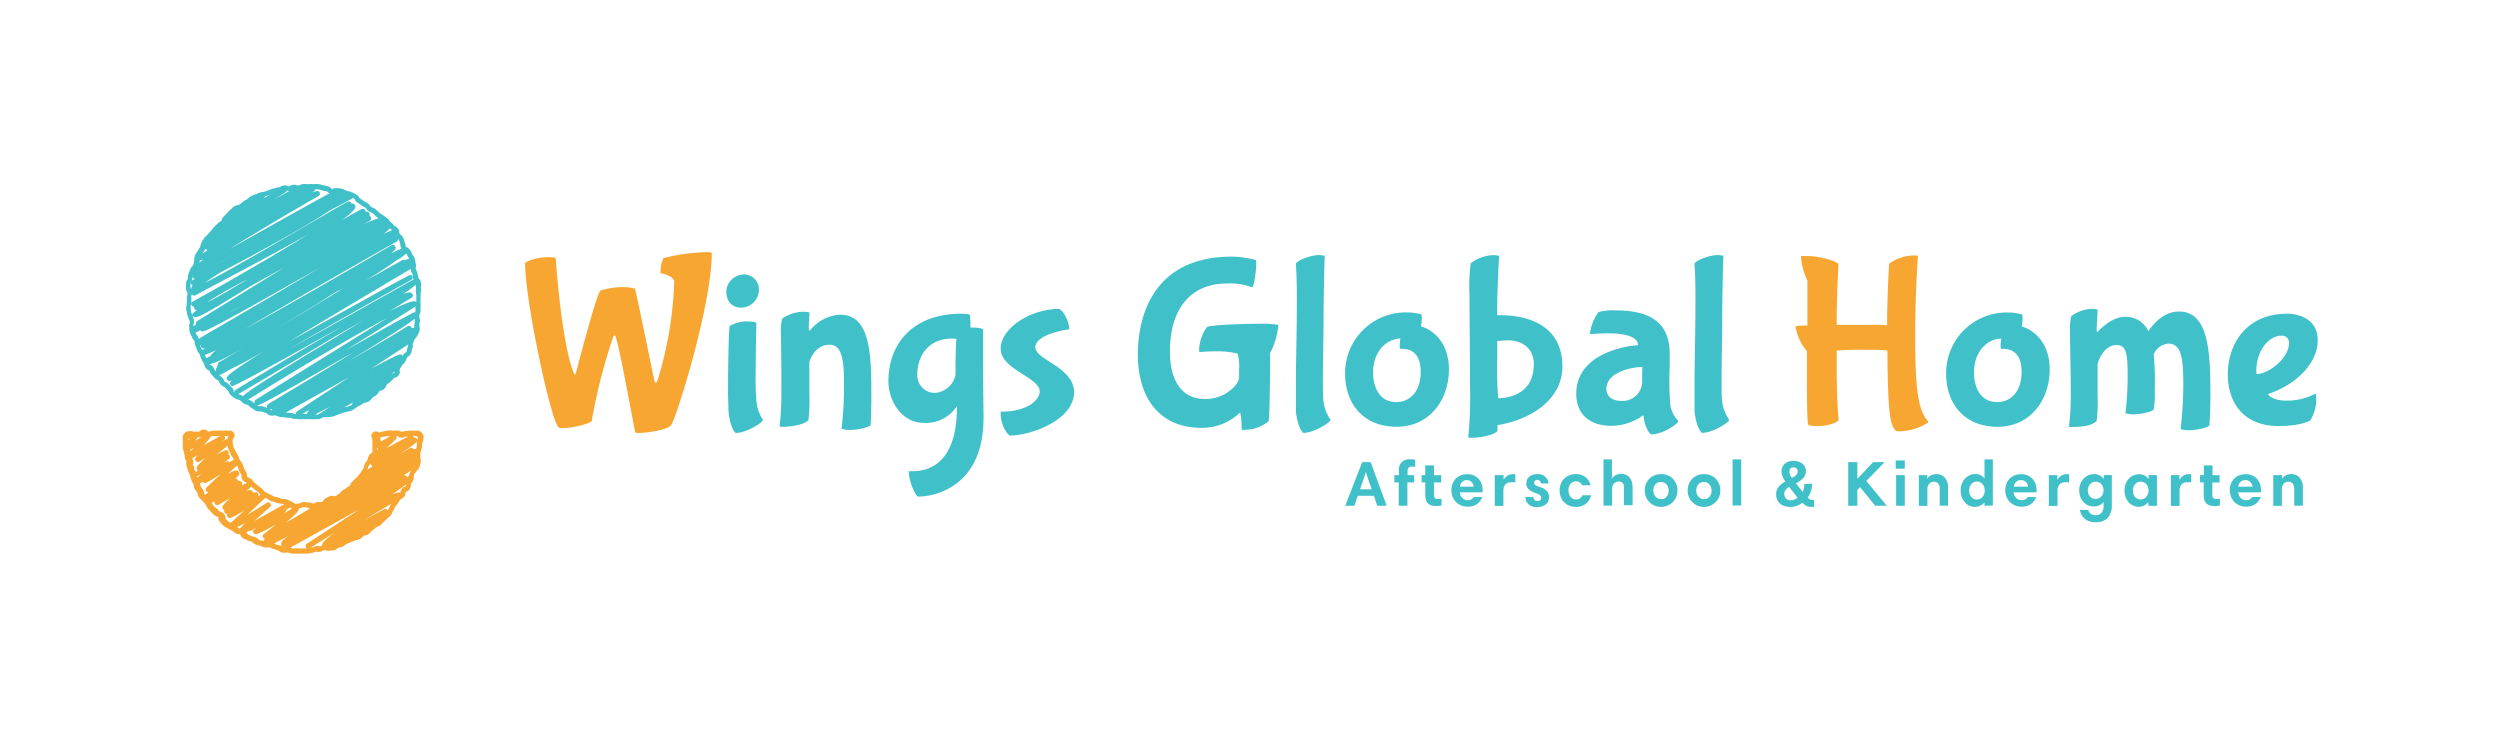 <svg id="レイヤー_2" data-name="レイヤー 2" xmlns="http://www.w3.org/2000/svg" width="419" height="123" viewBox="0 0 419 123">
  <g id="レイヤー_1" data-name="レイヤー 1">
    <path id="パス_26304" data-name="パス 26304" d="M112.43,71.33c-.78.74-3.89,1.23-5.4,1.23-.24,0-.57,0-.57-.12-.29-1.23-2.66-14.49-3.28-16-.08-.16-.16-.24-.2-.24s-.2.24-.2.24a92.91,92.91,0,0,0-3.6,14.08c0,.33-2.78,1.23-5,1.23a1.07,1.07,0,0,1-.57-.12C92.21,70.14,88,50.16,88,44.1c0-.12,1.43-1,4.14-1a4,4,0,0,1,1,.12c.08,1.52,1.06,14.41,3,19.24,0,0,.08.29.2.29s.12-.08.2-.29c0,0,3.36-13,4.09-13.76a12.44,12.44,0,0,1,4.13-.57,6.62,6.62,0,0,1,1.64.24c.16.16,2.78,13.18,3.27,15.39,0,0,.21.86.53,0A62.78,62.78,0,0,0,113,47.18c0-.61-1.31-1.27-2.29-1.39a1,1,0,0,1,0-.37,5.44,5.44,0,0,1,.49-2.17,33.55,33.55,0,0,1,7.45-1,3.71,3.71,0,0,1,.65.12C119.27,51.31,113.21,70.55,112.43,71.33Z" fill="#f6a631"/>
    <path id="パス_26305" data-name="パス 26305" d="M124.23,51.56c-1.52,0-2.5-1-2.5-2.78A3,3,0,0,1,124.64,46a2.49,2.49,0,0,1,2.54,2.74,3,3,0,0,1-2.95,2.82Zm2.54,2.58c0,.21-.12,5-.12,8.72a37.046,37.046,0,0,0,.12,4.22,6.68,6.68,0,0,0,1.1,3.27c0,.49-2.82,2.21-4.54,2.21-.16,0-1-1.06-1.23-3.6,0-.53-.08-1.88-.08-3.56,0-4.22.12-10.44.29-10.77a5.67,5.67,0,0,1,3.32-.74s.93,0,1.14.24Z" fill="#40c1c9"/>
    <path id="パス_26306" data-name="パス 26306" d="M130.9,56.14a8.19,8.19,0,0,1,.2-2.74,6.28,6.28,0,0,1,3.72-1.15c.37,0,.86.08.86.2,0,.33-.12,1.35-.12,2.13s0,.82.12.82.12-.08.12-.08a7,7,0,0,1,5-2.58c5.12,0,5.24,6.71,5.24,13.71,0,2.7-.12,4.79-.12,4.79,0,.21-1.76.82-3.52.82a4.42,4.42,0,0,1-1.35-.2,64,64,0,0,0,.41-7c0-4-.16-7.08-2.41-7.08-2.66,0-3.4,2.91-3.4,2.91v5.2a30.289,30.289,0,0,1-.16,4.54c-.82.82-3.11,1.1-4.22,1.1-.33,0-.61,0-.61-.12a46.192,46.192,0,0,0,.29-6.06C131,62.12,130.9,58.56,130.9,56.14Z" fill="#40c1c9"/>
    <path id="パス_26307" data-name="パス 26307" d="M160.38,68.26V68.1l-.12.12a6.1,6.1,0,0,1-5.36,2.66c-3.89,0-6-3.77-6-7,0-6.18,4-11.3,12.2-11.3,0,0,1.43,0,1.43.21a9.691,9.691,0,0,1,.12,1.51c0,.2,0,.61,0,.61H163a4.72,4.72,0,0,1,1.76.24v5.2c0,3.81.08,8.56.08,9.7,0,11.26-7.82,13.18-11,13.18-.24,0-1.52-2.25-1.52-4.26h.78C155.22,78.94,160.38,78.08,160.38,68.26Zm-.94-11.5c-3.64,0-5.69,2.7-5.69,5.94a2.93,2.93,0,0,0,2.87,3.15,3.81,3.81,0,0,0,3.52-3c0-.61,0-5,.16-6,0-.1-.86-.1-.86-.1Z" fill="#40c1c9"/>
    <path id="パス_26308" data-name="パス 26308" d="M169.31,73c-.41,0-1.6-1.72-1.6-3.64V69c4.71,0,6.55-2.09,6.55-3.4,0-2.37-6.55-3.64-6.55-7.16s5.12-6.67,9.74-6.67c.45,0,1.72,1.68,1.76,3.44-.61,0-5.69.86-5.69,3s6.39,3.23,6.51,7.49C180,70.55,172.5,73,169.31,73Z" fill="#40c1c9"/>
    <path id="パス_26309" data-name="パス 26309" d="M208.08,71.94a10.8,10.8,0,0,0-.2-2.66.078.078,0,0,0-.08-.08l-.12.08a9.11,9.11,0,0,1-6.3,2.42c-7.45,0-10.68-5.48-10.68-12.32,0-6,2.33-16.37,15.76-16.37a15.93,15.93,0,0,1,4,.57c.08.08.08.33.08.66,0,1.19-.33,3.6-.66,3.93a10.28,10.28,0,0,0-4.3-.65c-5.57,0-9.5,3.72-9.5,11.42,0,4.58,1.8,7.94,5.9,7.94,3.6,0,5.69-2.66,5.69-3.52V62a8.46,8.46,0,0,0-.24-2.74,14,14,0,0,0-3.81-.37,22.138,22.138,0,0,0-2.5.12c-.16,0-.16-.29-.16-.33a7.11,7.11,0,0,1,1.31-3.85c.29-.29,4.54-.57,9.66-.57a11.65,11.65,0,0,1,2.33.21,12.8,12.8,0,0,1-1.39,4.71s0,11-.29,11.46a6.38,6.38,0,0,1-3.73,1.39C208.45,72.06,208.08,72.06,208.08,71.94Z" fill="#40c1c9"/>
    <path id="パス_26310" data-name="パス 26310" d="M221.72,63.59c0,1.56,0,2.82.08,3.48a6.61,6.61,0,0,0,1.2,3.27c0,.49-2.82,2.21-4.54,2.21-.16,0-1-1.06-1.27-3.6v-4.3c0-4.18.16-8.31.16-14.82,0-4.14-.16-5.16-.16-5.61s2.37-1.47,3.85-1.47c.37,0,1,.08,1,.16-.08.61-.21,7.57-.21,10.64S221.72,59.7,221.72,63.59Z" fill="#40c1c9"/>
    <path id="パス_26311" data-name="パス 26311" d="M225.44,62.61A10.16,10.16,0,0,1,236,52.37a8,8,0,0,1,2.21.33,1.38,1.38,0,0,1,.08.57,11.151,11.151,0,0,1-.12,1.47c.41,0,4.67,1.43,4.67,7.2,0,4.87-3.07,9.58-8.76,9.58C228.55,71.53,225.44,67.72,225.44,62.61ZM235,58.47h-.33a1.419,1.419,0,0,1-.08-.53,6.609,6.609,0,0,1,.12-1.19c-2,0-4.58,1.8-4.58,5.73,0,.41,0,4.91,3.93,4.91,1.92,0,4.05-1.43,4.05-5.08S235.84,58.47,235,58.47Z" fill="#40c1c9"/>
    <path id="パス_26312" data-name="パス 26312" d="M246.08,73.25a66.131,66.131,0,0,0,.29-8.68c0-4.91-.08-10.89-.08-15.1a29,29,0,0,1,.2-5.32,6.4,6.4,0,0,1,3.77-1.39c.37,0,1,.08,1,.16-.08.45-.41,8.39-.33,9.91h.65c2.46,0,10.28.57,10.28,8.6,0,5.49-5.24,8.92-10.89,9.82a9.362,9.362,0,0,1,0,1c-.82.82-3.15,1.11-4.26,1.11C246.41,73.38,246.08,73.38,246.08,73.25Zm11-12.12c0-3.11-2.42-4.09-4.26-4.09-.74,0-1.88.12-1.88.12v2.95a63.62,63.62,0,0,0,.16,6.63c.59,0,5.95-.08,5.95-5.6Z" fill="#40c1c9"/>
    <path id="パス_26313" data-name="パス 26313" d="M279.9,67.32a4.83,4.83,0,0,0,1.39,3.23c0,.49-2.62,2.25-4.54,2.25-.16,0-1.06-.94-1.31-3.15v-.08l-.12.08a9.12,9.12,0,0,1-5.2,1.72c-3.68,0-5.94-1.92-5.94-5.4,0-7.16,9.46-8.1,10.28-8.1a.14.14,0,0,0,.08,0c0-1.19-1.52-2-5.08-2a25.491,25.491,0,0,0-3,.16h0a8,8,0,0,1,1.43-3.72,9,9,0,0,1,2.86-.29c6.22,0,9.09,2.33,9.09,7.29V61.4A54.172,54.172,0,0,0,279.9,67.32Zm-4.67-4.91a3.628,3.628,0,0,0,0-.9c-1.47,0-6,.74-6,3.68,0,1,.7,2,2.54,2A3.27,3.27,0,0,0,275.23,64Z" fill="#40c1c9"/>
    <path id="パス_26314" data-name="パス 26314" d="M288.54,63.59c0,1.56,0,2.82.08,3.48a6.61,6.61,0,0,0,1.19,3.27c0,.49-2.82,2.21-4.54,2.21-.16,0-1-1.06-1.27-3.6v-4.3c0-4.18.16-8.31.16-14.82,0-4.14-.16-5.16-.16-5.61s2.37-1.47,3.85-1.47c.37,0,1,.08,1,.16-.08.61-.21,7.57-.21,10.64S288.54,59.7,288.54,63.59Z" fill="#40c1c9"/>
    <path id="パス_26315" data-name="パス 26315" d="M313.19,58.64a51.547,51.547,0,0,0-5.36.12v3.36c0,4.09.24,7.57.33,8.23,0,.33-1.52,1.06-3.56,1.06a4.1,4.1,0,0,1-1.51-.2c-.2-.2-.25-3.48-.25-7.53V58.84a8.27,8.27,0,0,1-1.92-4.17,14.83,14.83,0,0,1,2-.12c0-2.91,0-5.4,0-6.67V47a10.36,10.36,0,0,1-1.06-3.89.31.31,0,0,1,0-.2h.86c2.62,0,5.4,1,5.4,1.39s-.29,5.32-.29,9.33v.82h5.45a20.24,20.24,0,0,1,3,.08c0-5,.33-10.15.33-10.32a7.09,7.09,0,0,1,4.3-1.39c.16,0,.53,0,.53.16,0,0-.45,6-.45,12.94,0,8,.24,12.77,2.21,14.74a.34.34,0,0,1-.12.2,9.38,9.38,0,0,1-4.83,1.43,1.47,1.47,0,0,1-.49-.08c-.94-.94-1.35-2.42-1.43-13.47A26.646,26.646,0,0,0,313.19,58.64Z" fill="#f6a631"/>
    <path id="パス_26316" data-name="パス 26316" d="M326.17,62.61a10.16,10.16,0,0,1,10.52-10.23,8,8,0,0,1,2.21.33,1.38,1.38,0,0,1,.08.57,11.146,11.146,0,0,1-.12,1.47c.41,0,4.67,1.43,4.67,7.2,0,4.87-3.07,9.58-8.76,9.58C329.28,71.53,326.17,67.72,326.17,62.61Zm9.54-4.14h-.33a1.42,1.42,0,0,1-.08-.53,6.609,6.609,0,0,1,.12-1.19c-2,0-4.58,1.8-4.58,5.73,0,.41,0,4.91,3.93,4.91,1.92,0,4.05-1.43,4.05-5.08s-2.25-3.84-3.11-3.84Z" fill="#40c1c9"/>
    <path id="パス_26317" data-name="パス 26317" d="M361.13,65.39a15.629,15.629,0,0,1-.16,3.23c0,.21-1.68.82-3.44.82a4,4,0,0,1-1.31-.2,50.361,50.361,0,0,0,.37-6.22c0-3.32-.08-5.2-1.84-5.2-2.17,0-3.19,2.82-3.19,3.32v5.2a26.529,26.529,0,0,1-.16,4.22c-.94.9-2.82,1-4.3,1-.16,0-.33,0-.33-.12a45.1,45.1,0,0,0,.29-6c0-3.32-.12-7.08-.12-9.62a10,10,0,0,1,.2-2.82,6,6,0,0,1,3.56-1.23c.37,0,.86.08.86.16,0,.45-.16,2.7-.16,3.48,0,0,0,.2.08.2s.08,0,.16-.08,2.21-2.42,4.42-2.42a4.15,4.15,0,0,1,4,2.38c1.19-1.68,2.86-3.28,5.16-3.28,5.12,0,5.24,7.29,5.24,14.29,0,2.7-.16,4.79-.16,4.79,0,.21-1.76.82-3.52.82a4,4,0,0,1-1.31-.2,67.015,67.015,0,0,0,.45-7.2c0-4.18-.16-7.12-2.5-7.12a2.93,2.93,0,0,0-2.46,1.8A48.451,48.451,0,0,1,361.13,65.39Z" fill="#40c1c9"/>
    <path id="パス_26318" data-name="パス 26318" d="M373.38,62.77c0-5.32,3.28-10.19,9.91-10.19,1.92,0,5.16.82,5.16,4.46,0,3.48-3.07,7.2-8.31,9,0,.24.86,1.1,3,1.1A9.9,9.9,0,0,0,388,66a.14.14,0,0,1,.08,0c.08,0,.12.53.12.78a6.63,6.63,0,0,1-1,3.68s-1.39.94-5.36.94C376.12,71.41,373.38,67.56,373.38,62.77Zm9-6.51c-2.21,0-4.22,2.62-4.22,5.85,0,.45,0,.57.16.57,1.72,0,5.32-2.5,5.32-5.24a1.16,1.16,0,0,0-1.26-1.18Z" fill="#40c1c9"/>
    <path id="パス_26319" data-name="パス 26319" d="M229.72,77.45l2.69,7.31h-1.58l-.57-1.66h-2.7L227,84.77h-1.54l2.84-7.31Zm.17,4.56-.6-1.75q-.11-.31-.19-.57c-.05-.18-.11-.36-.16-.54h-.05q-.15.57-.35,1.13L227.93,82Z" fill="#40c1c9"/>
    <path id="パス_26320" data-name="パス 26320" d="M234.45,79.63v-.78a1.91,1.91,0,0,1,.47-1.39,1.84,1.84,0,0,1,1.38-.48,3.389,3.389,0,0,1,.48,0,2.84,2.84,0,0,1,.41.09v1.19l-.29-.06h-.29a.65.65,0,0,0-.54.2.86.86,0,0,0-.16.54v.69H237v1.22h-1.12v3.91h-1.46V80.85h-.73V79.63Z" fill="#40c1c9"/>
    <path id="パス_26321" data-name="パス 26321" d="M238.87,79.63V78h1.46v1.64h1.21v1.22h-1.21v2a.89.89,0,0,0,.15.61.66.66,0,0,0,.49.16h.32l.31-.06V84.7a3.521,3.521,0,0,1-.5.1,3.738,3.738,0,0,1-.5,0,2.22,2.22,0,0,1-.81-.13,1.31,1.31,0,0,1-.53-.37,1.43,1.43,0,0,1-.29-.58,3.128,3.128,0,0,1-.09-.76V80.85h-.62V79.63Z" fill="#40c1c9"/>
    <path id="パス_26322" data-name="パス 26322" d="M247,79.68a2.41,2.41,0,0,1,.82.59,2.5,2.5,0,0,1,.5.86,3.1,3.1,0,0,1,.17,1v.18a1,1,0,0,1,0,.2h-3.82a1.2,1.2,0,0,0,.11.5,1.48,1.48,0,0,0,.28.42,1.33,1.33,0,0,0,.42.29,1.26,1.26,0,0,0,.52.11,1.2,1.2,0,0,0,.61-.14,1.3,1.3,0,0,0,.42-.39h1.4a3.13,3.13,0,0,1-.33.62,2.25,2.25,0,0,1-.5.52,2.371,2.371,0,0,1-.7.35,3,3,0,0,1-.91.13,2.9,2.9,0,0,1-1.08-.2,2.55,2.55,0,0,1-.87-.57,2.66,2.66,0,0,1-.58-.88,3,3,0,0,1-.21-1.14,3.06,3.06,0,0,1,.18-1,2.53,2.53,0,0,1,.51-.86,2.42,2.42,0,0,1,.83-.58,2.76,2.76,0,0,1,1.12-.21,2.7,2.7,0,0,1,1.11.2Zm-1.61.88a1.14,1.14,0,0,0-.36.24,1.19,1.19,0,0,0-.24.35,1.279,1.279,0,0,0-.11.41H247a1.29,1.29,0,0,0-.37-.77,1.11,1.11,0,0,0-.83-.32,1.22,1.22,0,0,0-.45.09Z" fill="#40c1c9"/>
    <path id="パス_26323" data-name="パス 26323" d="M253.67,80.83h-.38a1.19,1.19,0,0,0-1,.38,1.62,1.62,0,0,0-.32,1.08v2.5h-1.45V79.63H252v.79h0a2.13,2.13,0,0,1,.6-.66,1.48,1.48,0,0,1,.9-.28,2.13,2.13,0,0,1,.47,0v1.35Z" fill="#40c1c9"/>
    <path id="パス_26324" data-name="パス 26324" d="M258.07,80.58a.58.58,0,0,0-.41-.15.52.52,0,0,0-.39.14.44.44,0,0,0-.13.31.52.52,0,0,0,0,.2.48.48,0,0,0,.15.18,1.57,1.57,0,0,0,.32.19,4.751,4.751,0,0,0,.53.2,2.43,2.43,0,0,1,1.15.68,1.48,1.48,0,0,1,.33,1,1.59,1.59,0,0,1-.13.65,1.54,1.54,0,0,1-.39.53,1.76,1.76,0,0,1-.62.35,2.66,2.66,0,0,1-.84.12,2,2,0,0,1-1.46-.47,1.78,1.78,0,0,1-.52-1.22H257a.82.82,0,0,0,.19.5.67.67,0,0,0,.53.19.58.58,0,0,0,.43-.16.54.54,0,0,0,.16-.39.56.56,0,0,0-.22-.45,2.65,2.65,0,0,0-.8-.38,2.68,2.68,0,0,1-1.1-.61,1.34,1.34,0,0,1-.37-1,1.45,1.45,0,0,1,.13-.63,1.35,1.35,0,0,1,.38-.48,1.87,1.87,0,0,1,.58-.31,2.4,2.4,0,0,1,.76-.11,1.86,1.86,0,0,1,1.32.44,1.79,1.79,0,0,1,.55,1.12h-1.28a.63.63,0,0,0-.19-.44Z" fill="#40c1c9"/>
    <path id="パス_26325" data-name="パス 26325" d="M265.12,79.63a2.39,2.39,0,0,1,.73.44,2.25,2.25,0,0,1,.48.61,2.37,2.37,0,0,1,.24.65h-1.44a.9.9,0,0,0-.35-.48,1.24,1.24,0,0,0-1.57.24,1.71,1.71,0,0,0-.33,1.09,2,2,0,0,0,.09.6,1.49,1.49,0,0,0,.25.48,1.17,1.17,0,0,0,.41.33,1.24,1.24,0,0,0,.55.12,1,1,0,0,0,.67-.21,1.24,1.24,0,0,0,.35-.49h1.47a3.149,3.149,0,0,1-.31.75,2.319,2.319,0,0,1-.51.62,2.44,2.44,0,0,1-.73.42,2.72,2.72,0,0,1-1,.16,3,3,0,0,1-1.07-.19,2.51,2.51,0,0,1-.87-.56,2.65,2.65,0,0,1-.58-.87,2.91,2.91,0,0,1-.21-1.14,3,3,0,0,1,.19-1.06A2.49,2.49,0,0,1,263,79.67a2.91,2.91,0,0,1,1.14-.21A2.61,2.61,0,0,1,265.12,79.63Z" fill="#40c1c9"/>
    <path id="パス_26326" data-name="パス 26326" d="M270.16,77v3.23h0a1.58,1.58,0,0,1,.67-.62,2,2,0,0,1,.84-.19,2.09,2.09,0,0,1,.79.14,1.63,1.63,0,0,1,.62.43,2,2,0,0,1,.4.73,3.35,3.35,0,0,1,.14,1v2.95h-1.45V81.9A1.27,1.27,0,0,0,272,81a.9.9,0,0,0-.71-.29,1,1,0,0,0-.79.33,1.39,1.39,0,0,0-.31,1v2.71h-1.45V77Z" fill="#40c1c9"/>
    <path id="パス_26327" data-name="パス 26327" d="M275.86,81.1a2.61,2.61,0,0,1,.58-.87,2.64,2.64,0,0,1,.87-.57,2.85,2.85,0,0,1,1.09-.2,2.88,2.88,0,0,1,1.12.21,2.59,2.59,0,0,1,.86.57,2.62,2.62,0,0,1,.56.87,2.861,2.861,0,0,1,.2,1.08,2.791,2.791,0,0,1-.2,1.07,2.7,2.7,0,0,1-2.54,1.69,2.77,2.77,0,0,1-1.09-.21,2.67,2.67,0,0,1-.87-.58,2.709,2.709,0,0,1-.57-.87,2.94,2.94,0,0,1,0-2.18Zm1.35,1.69a1.33,1.33,0,0,0,.27.46,1.28,1.28,0,0,0,.41.3,1.19,1.19,0,0,0,.51.11,1.14,1.14,0,0,0,.93-.42,1.58,1.58,0,0,0,.34-1,1.8,1.8,0,0,0-.09-.56,1.43,1.43,0,0,0-.25-.46,1.17,1.17,0,0,0-.4-.32,1.22,1.22,0,0,0-.54-.12,1.16,1.16,0,0,0-.95.41,1.6,1.6,0,0,0-.34,1,1.731,1.731,0,0,0,.1.6Z" fill="#40c1c9"/>
    <path id="パス_26328" data-name="パス 26328" d="M283.05,81.1a2.61,2.61,0,0,1,.58-.87,2.64,2.64,0,0,1,.87-.57,2.85,2.85,0,0,1,1.09-.2,2.88,2.88,0,0,1,1.12.21,2.58,2.58,0,0,1,.86.57,2.62,2.62,0,0,1,.56.87,2.87,2.87,0,0,1,.2,1.08,2.8,2.8,0,0,1-.2,1.07,2.7,2.7,0,0,1-2.54,1.69,2.77,2.77,0,0,1-1.09-.21,2.68,2.68,0,0,1-.87-.58,2.71,2.71,0,0,1-.57-.87,2.94,2.94,0,0,1,0-2.18Zm1.35,1.69a1.35,1.35,0,0,0,.27.46,1.28,1.28,0,0,0,.41.3,1.19,1.19,0,0,0,.51.11,1.14,1.14,0,0,0,.93-.42,1.58,1.58,0,0,0,.34-1,1.8,1.8,0,0,0-.09-.56,1.441,1.441,0,0,0-.25-.46,1.17,1.17,0,0,0-.4-.32,1.22,1.22,0,0,0-.54-.12,1.16,1.16,0,0,0-.95.41,1.6,1.6,0,0,0-.34,1,1.73,1.73,0,0,0,.11.6Z" fill="#40c1c9"/>
    <path id="パス_26329" data-name="パス 26329" d="M291.83,77v7.72h-1.45V77Z" fill="#40c1c9"/>
    <path id="パス_26330" data-name="パス 26330" d="M303.7,81.08v.09a3.63,3.63,0,0,1-.2,1.2,3.2,3.2,0,0,1-.53,1,1.58,1.58,0,0,0,.39.33.74.74,0,0,0,.36.1h.32v1.15h-.56a1.57,1.57,0,0,1-.75-.17,2.411,2.411,0,0,1-.64-.54,3.514,3.514,0,0,1-.36.25,3.568,3.568,0,0,1-.47.24,3.15,3.15,0,0,1-.56.17,3.32,3.32,0,0,1-1.71-.11,2.13,2.13,0,0,1-.74-.46,1.79,1.79,0,0,1-.43-.67,2.29,2.29,0,0,1-.14-.8,2,2,0,0,1,.4-1.25,3.52,3.52,0,0,1,1.14-.91,5.618,5.618,0,0,1-.45-.82,2.19,2.19,0,0,1-.19-.91,1.769,1.769,0,0,1,.12-.63,1.54,1.54,0,0,1,.37-.56,1.85,1.85,0,0,1,.64-.4,2.89,2.89,0,0,1,1.74,0,1.9,1.9,0,0,1,.64.34,1.52,1.52,0,0,1,.57,1.22,1.71,1.71,0,0,1-.42,1.16A4,4,0,0,1,301,81l1.12,1.44a2.24,2.24,0,0,0,.21-.55,2.889,2.889,0,0,0,.07-.68v-.1Zm-2.92,2.63a1.78,1.78,0,0,0,.49-.31l-1.43-1.81a2.05,2.05,0,0,0-.61.58,1.2,1.2,0,0,0-.19.65,1.089,1.089,0,0,0,.29.72,1.069,1.069,0,0,0,.34.22,1.11,1.11,0,0,0,.44.09,1.61,1.61,0,0,0,.67-.15ZM300,79.56a2.421,2.421,0,0,0,.32.54,2.59,2.59,0,0,0,.73-.5.89.89,0,0,0,.25-.64.65.65,0,0,0-.18-.43.7.7,0,0,0-.55-.2.74.74,0,0,0-.31.06.64.64,0,0,0-.21.16.59.59,0,0,0-.12.21.681.681,0,0,0,0,.22,1.52,1.52,0,0,0,.07.58Z" fill="#40c1c9"/>
    <path id="パス_26331" data-name="パス 26331" d="M311.52,81.87l-.23.24v2.66h-1.53V77.45h1.53v2.8l2.66-2.8h1.92l-3.08,3.16,3.43,4.15h-1.94l-2.54-3.13Z" fill="#40c1c9"/>
    <path id="パス_26332" data-name="パス 26332" d="M319.24,77.17v1.38h-1.52V77.17Zm0,2.46v5.14h-1.45V79.63Z" fill="#40c1c9"/>
    <path id="パス_26333" data-name="パス 26333" d="M323,79.63v.64h0a1.58,1.58,0,0,1,.67-.62,2,2,0,0,1,.85-.19,1.85,1.85,0,0,1,1.42.58,2.5,2.5,0,0,1,.55,1.76v2.95H325.1V81.91a1.29,1.29,0,0,0-.26-.87.89.89,0,0,0-.71-.3,1,1,0,0,0-.79.33,1.4,1.4,0,0,0-.31,1v2.71H321.6V79.63Z" fill="#40c1c9"/>
    <path id="パス_26334" data-name="パス 26334" d="M332.61,84.77v-.56h0a2.45,2.45,0,0,1-.67.51,2.08,2.08,0,0,1-1,.23,2.22,2.22,0,0,1-1.53-.65,2.68,2.68,0,0,1-.57-.86,3.13,3.13,0,0,1-.23-1.25,3,3,0,0,1,.2-1.12,2.73,2.73,0,0,1,.53-.86,2.35,2.35,0,0,1,.78-.56,2.26,2.26,0,0,1,.93-.2,1.84,1.84,0,0,1,.94.21,2,2,0,0,1,.61.55h0V77H334v7.72Zm-2.5-2a1.42,1.42,0,0,0,.25.48,1.27,1.27,0,0,0,.41.34,1.24,1.24,0,0,0,.58.13,1.14,1.14,0,0,0,.49-.11,1.25,1.25,0,0,0,.41-.31,1.56,1.56,0,0,0,.28-.47,1.61,1.61,0,0,0,.11-.6,1.9,1.9,0,0,0-.1-.62,1.421,1.421,0,0,0-.27-.48,1.24,1.24,0,0,0-.41-.31,1.15,1.15,0,0,0-.5-.11,1.23,1.23,0,0,0-.58.13,1.28,1.28,0,0,0-.42.35,1.48,1.48,0,0,0-.25.48,1.9,1.9,0,0,0,0,1.09Z" fill="#40c1c9"/>
    <path id="パス_26335" data-name="パス 26335" d="M339.84,79.68a2.41,2.41,0,0,1,.82.59,2.5,2.5,0,0,1,.5.86,3.1,3.1,0,0,1,.17,1v.18a1,1,0,0,1,0,.2H337.5a1.2,1.2,0,0,0,.11.5,1.48,1.48,0,0,0,.28.42,1.33,1.33,0,0,0,.42.29,1.26,1.26,0,0,0,.52.11,1.2,1.2,0,0,0,.61-.14,1.3,1.3,0,0,0,.42-.39h1.4a3.131,3.131,0,0,1-.33.62,2.25,2.25,0,0,1-.5.52,2.37,2.37,0,0,1-.7.35,3,3,0,0,1-.91.13,2.9,2.9,0,0,1-1.08-.2,2.55,2.55,0,0,1-.87-.57,2.66,2.66,0,0,1-.58-.88,3,3,0,0,1-.21-1.14,3.059,3.059,0,0,1,.18-1,2.53,2.53,0,0,1,.51-.86,2.42,2.42,0,0,1,.83-.58,2.76,2.76,0,0,1,1.12-.21A2.7,2.7,0,0,1,339.84,79.68Zm-1.61.88a1.14,1.14,0,0,0-.36.24,1.19,1.19,0,0,0-.24.35,1.281,1.281,0,0,0-.11.41h2.4a1.29,1.29,0,0,0-.37-.77,1.11,1.11,0,0,0-.83-.32,1.22,1.22,0,0,0-.49.09Z" fill="#40c1c9"/>
    <path id="パス_26336" data-name="パス 26336" d="M346.54,80.83h-.38a1.19,1.19,0,0,0-1,.38,1.62,1.62,0,0,0-.32,1.08v2.5h-1.45V79.63h1.42v.79h0a2.13,2.13,0,0,1,.6-.66,1.48,1.48,0,0,1,.9-.28,2.131,2.131,0,0,1,.47,0v1.35Z" fill="#40c1c9"/>
    <path id="パス_26337" data-name="パス 26337" d="M353.28,86.78a2.68,2.68,0,0,1-2.09.74,2.71,2.71,0,0,1-1.76-.55,2.33,2.33,0,0,1-.83-1.51H350a1.16,1.16,0,0,0,.37.63,1.25,1.25,0,0,0,.85.25,1.21,1.21,0,0,0,1-.4,1.74,1.74,0,0,0,.33-1.15v-.65h0a2.21,2.21,0,0,1-.65.53,2,2,0,0,1-1,.21,2.37,2.37,0,0,1-.94-.19,2.22,2.22,0,0,1-.77-.54,2.66,2.66,0,0,1-.52-.85,3.089,3.089,0,0,1-.19-1.12,3,3,0,0,1,.19-1.08,2.6,2.6,0,0,1,.52-.86,2.46,2.46,0,0,1,.79-.57,2.34,2.34,0,0,1,1-.21,2,2,0,0,1,.55.07,1.91,1.91,0,0,1,.44.18,1.651,1.651,0,0,1,.33.25,2,2,0,0,1,.24.28h.05v-.62h1.35v5a3.16,3.16,0,0,1-.66,2.16ZM350,82.7a1.351,1.351,0,0,0,.24.46,1.24,1.24,0,0,0,.41.33,1.26,1.26,0,0,0,.59.13,1.23,1.23,0,0,0,.51-.11,1.28,1.28,0,0,0,.42-.29,1.37,1.37,0,0,0,.28-.45,1.62,1.62,0,0,0,.1-.58,1.69,1.69,0,0,0-.1-.6,1.48,1.48,0,0,0-.27-.46,1.14,1.14,0,0,0-.41-.29,1.29,1.29,0,0,0-.51-.1,1.22,1.22,0,0,0-1,.45,1.451,1.451,0,0,0-.25.47,1.709,1.709,0,0,0-.09.53,1.881,1.881,0,0,0,.08.51Z" fill="#40c1c9"/>
    <path id="パス_26338" data-name="パス 26338" d="M360.06,84.77v-.64h0a2.24,2.24,0,0,1-.64.57,2,2,0,0,1-1,.24,2.24,2.24,0,0,1-.79-.16,2.2,2.2,0,0,1-.76-.49,2.619,2.619,0,0,1-.57-.85,3.13,3.13,0,0,1-.23-1.25,3,3,0,0,1,.2-1.12,2.631,2.631,0,0,1,.54-.85,2.32,2.32,0,0,1,.78-.54,2.35,2.35,0,0,1,.93-.19,1.89,1.89,0,0,1,1,.25,1.661,1.661,0,0,1,.34.26,2.413,2.413,0,0,1,.25.3h0v-.67h1.39v5.14Zm-2.5-2a1.471,1.471,0,0,0,.24.48,1.16,1.16,0,0,0,.41.33,1.31,1.31,0,0,0,.59.12,1.14,1.14,0,0,0,.49-.11,1.28,1.28,0,0,0,.41-.3,1.491,1.491,0,0,0,.28-.47,1.61,1.61,0,0,0,.11-.6,1.852,1.852,0,0,0-.1-.61,1.359,1.359,0,0,0-.27-.47,1.21,1.21,0,0,0-.91-.41,1.207,1.207,0,0,0-1,.47,1.429,1.429,0,0,0-.25.47,1.829,1.829,0,0,0-.08.54,1.89,1.89,0,0,0,.08.54Z" fill="#40c1c9"/>
    <path id="パス_26339" data-name="パス 26339" d="M367,80.83h-.38a1.19,1.19,0,0,0-1,.38,1.62,1.62,0,0,0-.32,1.08v2.5h-1.45V79.63h1.42v.79h0a2.13,2.13,0,0,1,.6-.66,1.47,1.47,0,0,1,.9-.28,2.13,2.13,0,0,1,.47,0v1.35Z" fill="#40c1c9"/>
    <path id="パス_26340" data-name="パス 26340" d="M369.36,79.63V78h1.46v1.64H372v1.22h-1.21v2a.89.89,0,0,0,.15.61.66.66,0,0,0,.49.16h.32l.31-.06V84.7a3.521,3.521,0,0,1-.5.1,3.738,3.738,0,0,1-.5,0,2.22,2.22,0,0,1-.81-.13,1.3,1.3,0,0,1-.53-.37,1.43,1.43,0,0,1-.29-.58,3.16,3.16,0,0,1-.09-.76V80.85h-.62V79.63Z" fill="#40c1c9"/>
    <path id="パス_26341" data-name="パス 26341" d="M377.46,79.68a2.42,2.42,0,0,1,.82.59,2.519,2.519,0,0,1,.5.86,3.11,3.11,0,0,1,.17,1v.18a1,1,0,0,1,0,.2h-3.82a1.2,1.2,0,0,0,.11.5,1.471,1.471,0,0,0,.28.42,1.331,1.331,0,0,0,.42.29,1.27,1.27,0,0,0,.52.11,1.2,1.2,0,0,0,.61-.14,1.3,1.3,0,0,0,.42-.39h1.4a3.1,3.1,0,0,1-.33.62,2.25,2.25,0,0,1-.5.52,2.37,2.37,0,0,1-.7.35,3,3,0,0,1-.91.13,2.89,2.89,0,0,1-1.08-.2,2.55,2.55,0,0,1-.87-.57,2.66,2.66,0,0,1-.58-.88,3.035,3.035,0,0,1-.03-2.14,2.53,2.53,0,0,1,.51-.86,2.421,2.421,0,0,1,.83-.58,2.76,2.76,0,0,1,1.12-.21,2.7,2.7,0,0,1,1.11.2Zm-1.61.88a1.14,1.14,0,0,0-.37.24,1.19,1.19,0,0,0-.24.35,1.291,1.291,0,0,0-.11.41h2.4a1.29,1.29,0,0,0-.37-.77,1.11,1.11,0,0,0-.83-.32,1.22,1.22,0,0,0-.49.09Z" fill="#40c1c9"/>
    <path id="パス_26342" data-name="パス 26342" d="M382.47,79.63v.64h0a1.58,1.58,0,0,1,.67-.62,2,2,0,0,1,.85-.19,1.85,1.85,0,0,1,1.42.58,2.5,2.5,0,0,1,.55,1.76v2.95h-1.45V81.91a1.29,1.29,0,0,0-.26-.87.89.89,0,0,0-.71-.3,1,1,0,0,0-.79.33,1.4,1.4,0,0,0-.31,1v2.71H381V79.63Z" fill="#40c1c9"/>
    <path id="パス_26343" data-name="パス 26343" d="M71,73.37a1.05,1.05,0,0,0-.38-.88.84.84,0,0,0-.78-.32h-.48a3.881,3.881,0,0,0-.53,0,2.7,2.7,0,0,0-.51.06h-.29a2,2,0,0,0-.43.1.74.74,0,0,1-.28,0h-.15a1.17,1.17,0,0,0-.55-.17,1.739,1.739,0,0,0-.49,0,1.33,1.33,0,0,1-.29,0,1.65,1.65,0,0,1-.3,0,2.169,2.169,0,0,0-.47,0,1.43,1.43,0,0,0-.54.1.71.71,0,0,1-.24.05,1.73,1.73,0,0,0-.49.1,1.12,1.12,0,0,1-.25.06.254.254,0,0,1-.16-.06.76.76,0,0,0-.94.12.77.77,0,0,0-.1.92.47.47,0,0,1,.06.17,3.541,3.541,0,0,1,0,.43v.23a2.25,2.25,0,0,0,0,.46,1,1,0,0,1,0,.31,2,2,0,0,0,0,.46.55.55,0,0,1,0,.28c0,.05,0,.05-.1.1a1.18,1.18,0,0,0-.45.43,1.45,1.45,0,0,0-.2.54.66.66,0,0,1-.09.24,1.33,1.33,0,0,1-.16.24,2,2,0,0,0-.27.42,1.54,1.54,0,0,0-.16.5.64.64,0,0,1-.08.24,1.1,1.1,0,0,1-.16.25,2,2,0,0,0-.27.41.77.77,0,0,1-.17.25,2.38,2.38,0,0,0-.27.32.88.88,0,0,1-.21.23,2.641,2.641,0,0,0-.28.26l-.23.25a2.49,2.49,0,0,1-.28.28,1.1,1.1,0,0,0-.34.54c0,.09,0,.09-.08.13a1.9,1.9,0,0,1-.24.15,2,2,0,0,0-.43.3.64.64,0,0,1-.21.13,1.32,1.32,0,0,0-.5.35q-.111.115-.21.24a.62.62,0,0,1-.25.2,1.921,1.921,0,0,0-.36.26.36.36,0,0,1-.22.11.29.29,0,0,1-.18,0,1,1,0,0,0-.72,0,3.53,3.53,0,0,0-.7.36l-.08.05a1.14,1.14,0,0,0-.43.47l-.08.09a.34.34,0,0,1-.23,0,1.64,1.64,0,0,0-.5,0,1.38,1.38,0,0,0-.53.18.36.36,0,0,1-.21.06.24.24,0,0,1-.18,0,1.25,1.25,0,0,0-.57-.17,1.32,1.32,0,0,1-.29,0,1.94,1.94,0,0,0-.54-.07,1.1,1.1,0,0,0-.63.2.33.33,0,0,1-.18.07h-.23a1.35,1.35,0,0,1-.47,0,.21.21,0,0,1-.16-.08,1.38,1.38,0,0,0-.46-.28,2,2,0,0,1-.29-.13,2.34,2.34,0,0,0-.46-.2,1.87,1.87,0,0,0-.51-.1,1.21,1.21,0,0,1-.29,0l-.18-.05a2.939,2.939,0,0,1-.5-.18,1.54,1.54,0,0,0-.49-.12.43.43,0,0,1-.22-.07l-.36-.2L45,82.76l-.68-.39a.28.28,0,0,1-.13-.14,1.41,1.41,0,0,0-.46-.47,5,5,0,0,1-.52-.4l-.3-.26-.28-.25a1.83,1.83,0,0,1-.23-.24,2.6,2.6,0,0,0-.32-.33,1.25,1.25,0,0,0-.49-.28c-.08,0-.08,0-.12-.08a.2.2,0,0,1-.05-.16,1.32,1.32,0,0,0-.11-.53,2.13,2.13,0,0,0-.24-.43,1.37,1.37,0,0,1-.15-.27,1.78,1.78,0,0,1-.1-.3,2.519,2.519,0,0,0-.15-.44,1.39,1.39,0,0,0-.32-.47.57.57,0,0,1-.14-.2,2.26,2.26,0,0,1-.12-.3,2.609,2.609,0,0,0-.19-.45,2.921,2.921,0,0,0-.18-.31,1.78,1.78,0,0,1-.17-.34,2,2,0,0,0-.23-.42.81.81,0,0,1-.14-.32A3.38,3.38,0,0,1,39,74.3a2.17,2.17,0,0,1,0-.46v-.22a.71.71,0,0,1,.09-.14.73.73,0,0,0,.06-1,.9.9,0,0,0-.87-.31.8.8,0,0,1-.23,0,1.38,1.38,0,0,0-.56,0,.87.87,0,0,1-.24,0H37a4.641,4.641,0,0,0-.59,0,1,1,0,0,1-.3,0,2.31,2.31,0,0,0-.43,0,1.06,1.06,0,0,0-.62.18h-.12c-.04,0,0,0-.1-.07a.93.93,0,0,0-.68-.29h0a.93.93,0,0,0-.68.29c-.07.06-.07.06-.1.06a1.14,1.14,0,0,1-.29,0,1.91,1.91,0,0,0-.47,0,.4.4,0,0,1-.19,0,1.22,1.22,0,0,0-.56-.08H31.7a.91.91,0,0,0-.77.36.87.87,0,0,0-.29.8v.17a2.94,2.94,0,0,0,0,.47c0,.07,0,.15,0,.28a3,3,0,0,1,0,.3,2.65,2.65,0,0,0,0,.5,1.85,1.85,0,0,0,.14.46.81.81,0,0,1,.08.26.547.547,0,0,0,.06.34c.06.08,0,.19.06.4a1.47,1.47,0,0,0,.16.54,1.07,1.07,0,0,1,.09.24.44.44,0,0,1,0,.21,1.14,1.14,0,0,0,.08.63,2.45,2.45,0,0,1,.13.39.486.486,0,0,0,.08.29,1.43,1.43,0,0,0,.23.48.37.37,0,0,1,.08.2,2.36,2.36,0,0,0,.15.57l.08.23a2.64,2.64,0,0,0,.25.57l.1.18a.39.39,0,0,1,.05.2,1.23,1.23,0,0,0,.16.56,2.31,2.31,0,0,0,.25.39,1.64,1.64,0,0,1,.17.26.69.69,0,0,1,.08.24,1.43,1.43,0,0,0,.21.52,1.41,1.41,0,0,0,.38.42.67.67,0,0,1,.17.18,1.81,1.81,0,0,0,.33.36,1,1,0,0,1,.19.21,1.31,1.31,0,0,1,.15.26,2.09,2.09,0,0,0,.24.41,3,3,0,0,0,.39.46l.16.16.19.21a2.24,2.24,0,0,0,.4.38,1.38,1.38,0,0,0,.48.25.32.32,0,0,1,.18.1v.12a1.1,1.1,0,0,0,.23.6,3.33,3.33,0,0,0,.59.64,2,2,0,0,0,.49.34l.23.13a3.54,3.54,0,0,0,.38.2,2.74,2.74,0,0,1,.3.16,1.769,1.769,0,0,1,.26.19,2.58,2.58,0,0,0,.36.26,1.16,1.16,0,0,0,.58.18.23.23,0,0,1,.16,0c.06,0,.06.05.1.13a1.13,1.13,0,0,0,.38.49,1.54,1.54,0,0,0,.5.27,1.27,1.27,0,0,1,.25.11,1.47,1.47,0,0,0,.53.2,1.14,1.14,0,0,1,.25.07.36.36,0,0,1,.16.12,1.21,1.21,0,0,0,.49.34,2.241,2.241,0,0,0,.45.13,1.68,1.68,0,0,1,.3.08l.27.11a3,3,0,0,0,.49.17,1.33,1.33,0,0,0,.58,0,.63.63,0,0,1,.23,0,.61.61,0,0,1,.24.09,1.65,1.65,0,0,0,.46.19l.27.07.44.13a.46.46,0,0,1,.19.11,1.17,1.17,0,0,0,.57.28,1.23,1.23,0,0,0,.62,0,.59.59,0,0,1,.23,0,.85.85,0,0,1,.27.06,1.9,1.9,0,0,0,.47.11h.19a1.38,1.38,0,0,0,.36,0,.48.48,0,0,1,.23,0,2.641,2.641,0,0,0,.6,0h.23a2.46,2.46,0,0,0,.53,0h.58a3.27,3.27,0,0,0,.51-.07,2.11,2.11,0,0,0,.46-.14,1.66,1.66,0,0,1,.28-.09.46.46,0,0,1,.23,0,1.48,1.48,0,0,0,.51,0,1.24,1.24,0,0,0,.54-.21.27.27,0,0,1,.17-.06.32.32,0,0,1,.18,0,1.08,1.08,0,0,0,.64.09,6.351,6.351,0,0,0,.81-.08,1.11,1.11,0,0,0,.57-.31.44.44,0,0,1,.17-.11.91.91,0,0,1,.25-.06,1.39,1.39,0,0,0,.56-.19,2.57,2.57,0,0,0,.36-.24,1.24,1.24,0,0,1,.27-.17,3.338,3.338,0,0,1,.38-.16l.3-.12.31-.12.41-.16a1,1,0,0,1,.27-.08,1.87,1.87,0,0,0,.48-.15,1.11,1.11,0,0,0,.49-.41.31.31,0,0,1,.13-.13.44.44,0,0,1,.21-.06,1.21,1.21,0,0,0,.58-.19,1.42,1.42,0,0,0,.42-.38A.77.77,0,0,1,62.3,89a5.349,5.349,0,0,0,.51-.42l.11-.1a1.34,1.34,0,0,1,.24-.18,2.21,2.21,0,0,0,.64-.3,2.851,2.851,0,0,0,.31-.32,1.829,1.829,0,0,1,.23-.23,4.191,4.191,0,0,0,.58-.58.62.62,0,0,1,.18-.15,1.24,1.24,0,0,0,.45-.42,1.61,1.61,0,0,0,.22-.46.66.66,0,0,1,.11-.23,1.76,1.76,0,0,0,.23-.42.8.8,0,0,1,.13-.23c.15-.2.21-.27.28-.38l.17-.24a2.822,2.822,0,0,0,.26-.39l.17-.25.11-.08a1.1,1.1,0,0,0,.73-1v-.13c0-.04.05-.05.14-.08a1,1,0,0,0,.57-.44,1.18,1.18,0,0,0,.19-.6.54.54,0,0,1,0-.22,1,1,0,0,1,.14-.24,1.77,1.77,0,0,0,.25-.44,1.23,1.23,0,0,0,.1-.58.38.38,0,0,1,0-.2,2.549,2.549,0,0,1,.13-.29,2.87,2.87,0,0,0,.32-.4.28.28,0,0,1,.11-.15,1.13,1.13,0,0,0,.35-.53l.09-.26a2.931,2.931,0,0,0,.16-.55,1.08,1.08,0,0,0-.06-.66.33.33,0,0,1,0-.19,3.188,3.188,0,0,0,0-.41,1.74,1.74,0,0,1,0-.34,1,1,0,0,1,.08-.29,2.21,2.21,0,0,0,.13-.43,3.271,3.271,0,0,0,.09-.6v-.22a.51.51,0,0,1,.06-.22,1.17,1.17,0,0,0,.13-.63ZM68.82,79a3.31,3.31,0,0,0-.17.38,1.21,1.21,0,0,0-.09.38h0l-.36.2-.05-.1a.442.442,0,0,0-.5-.21c.51-.31.94-.58,1.28-.82Zm1.11-5a1.32,1.32,0,0,0-.06.29v.23a2.64,2.64,0,0,1-.07.48,1.339,1.339,0,0,1-.09.28,1.14,1.14,0,0,0-.39,0,.45.45,0,0,0-.62-.17l-.33.19-.17.1-1.2.69.56-.38A16.55,16.55,0,0,0,69.93,74Zm-6.76,1.24a1.911,1.911,0,0,0,0-.21.44.44,0,0,0,.21.14h0l-.28.26a1,1,0,0,1,.07-.22Zm-1.5,3.21a.65.65,0,0,1,.08-.24,1.09,1.09,0,0,1,.16-.26,2.38,2.38,0,0,0,.21-.31h0a.43.43,0,0,0,.08.26.45.45,0,0,0,.28.22h0l-.94.66a1.789,1.789,0,0,0,.14-.37Zm7.88-5.35a.72.72,0,0,0,.3,0l.07.07.12.13a1,1,0,0,1,0,.16v.12a.31.31,0,0,1,0,.2h0a.53.53,0,0,0-.08-.18.54.54,0,0,0-.31-.24.47.47,0,0,0-.27,0,.56.56,0,0,0-.09-.22.43.43,0,0,0-.09-.1h.07Zm-2.86.08a1.14,1.14,0,0,0,.62.16,1.59,1.59,0,0,0,.53-.1,1.18,1.18,0,0,1,.26-.06l.32-.05-3.66,2,1.55-1.46a.45.45,0,0,0,.13-.43.43.43,0,0,0-.07-.13h.15a.31.31,0,0,1,.18.03ZM64,73.26a.82.82,0,0,1,.26-.05,1.59,1.59,0,0,0,.49-.1.55.55,0,0,1,.24,0,1.42,1.42,0,0,1,.31,0h.11l-.9.51-.69.4a3.433,3.433,0,0,0-.11-.69ZM50.6,85.06a.24.24,0,0,1,.17-.06,1.1,1.1,0,0,1,.3,0,2.12,2.12,0,0,0,.45.07.39.39,0,0,1,.2.06,1.18,1.18,0,0,0,.23.1c-1.4.84-2.8,1.66-4,2.35,1.94-1.64,2.2-2.1,2.15-2.37a1.27,1.27,0,0,0,.5-.15Zm-2.6.35.45-.26a.44.44,0,0,0,.13-.11,1,1,0,0,0,.36.2L47.67,86C47.94,85.71,48,85.55,48,85.41Zm-2.73-1.5a1.3,1.3,0,0,0,.58.18.7.7,0,0,1,.24.06,3.589,3.589,0,0,0,.61.22h.18a2,2,0,0,0,.47.08,1,1,0,0,1,.29.06h0l-5,2.79c.79-.72,1.73-1.55,2.63-2.33a.45.45,0,0,0-.53-.72c-1.12.72-2.33,1.47-3.34,2.06l3-2.81a.43.43,0,0,0,0-.08h.07l.36.2ZM42.63,82a6.191,6.191,0,0,0,.65.49.4.4,0,0,1,.14.15,1.19,1.19,0,0,0,.24.3l-.4.23a.45.45,0,0,0,0-.43.53.53,0,0,0-.31-.23,2.109,2.109,0,0,0-.52.08.75.75,0,0,0-.08-.19.59.59,0,0,0-.33-.25,1.17,1.17,0,0,0-.77.17c.41-.35.69-.59.87-.77l.16.15Zm-2.32-2.7a1.35,1.35,0,0,1,.15.28.46.46,0,0,1,0,.21,1.06,1.06,0,0,0,.22.65,1,1,0,0,0,.57.41.46.46,0,0,1,.14.07l-.95.48a.45.45,0,0,0,.09-.55.5.5,0,0,0-.3-.23.56.56,0,0,0-.33,0,.43.43,0,0,0-.07-.2.5.5,0,0,0-.39-.21c.73-.61.75-.81.59-1.1a.56.56,0,0,0-.32-.24c-.27-.07-.63.06-1.6.62L39.75,78a.56.56,0,0,1,.07.13,1.78,1.78,0,0,1,.1.3,2.52,2.52,0,0,0,.15.44,2.13,2.13,0,0,0,.24.43Zm-1.23-2.52a1.7,1.7,0,0,1,.13.29,6.47,6.47,0,0,0-.76.39.45.45,0,0,0-.57-.06l-.52.33,1-.82a.45.45,0,0,0,.11-.57.57.57,0,0,0-.23-.21.37.37,0,0,0,0-.49c-.17-.29-.21-.37-1.91.54.57-.47,1.2-1,1.82-1.45a5.252,5.252,0,0,0,.13.53,1.55,1.55,0,0,0,.24.53,1,1,0,0,1,.13.25,2.5,2.5,0,0,0,.24.49c.11.06.11.13.19.25Zm-1.14-3.7a1.571,1.571,0,0,0,.35,0,1,1,0,0,0-.16.47,7.9,7.9,0,0,0-.83.4l.24-.19a.45.45,0,0,0,.1-.6l-.06-.06h.12a.55.55,0,0,1,.24-.02Zm-2.21,0a1.5,1.5,0,0,1,.28,0,1.82,1.82,0,0,0,.51,0h.38l-2.78,1.54c.78-.81,1.09-1.17,1.15-1.41a1.2,1.2,0,0,0,.32-.14c.07,0,.06-.02.13-.01Zm-2.21.21a1,1,0,0,0,.63-.3l.08-.05h0c-.51.32-1,.64-1.51.92l.43-.54v-.05a1.9,1.9,0,0,0,.37,0Zm-1.58,2.36a1.75,1.75,0,0,0-.07-.27c.16-.07.36-.17.63-.31Zm-.33-2.07h0l.13-.08a.48.48,0,0,0,0,.14h0l-.16.21a2.11,2.11,0,0,1,.02-.29Zm1,5.11-.07-.26a3.1,3.1,0,0,0-.17-.51.26.26,0,0,1,0-.18,1.33,1.33,0,0,0,0-.54,1.94,1.94,0,0,0-.15-.41h0l.92-.51c-.58.56-.51.69-.39.9a.44.44,0,0,0,.28.22.46.46,0,0,0,.35,0l1.09-.66c-1.7,1.48-1.58,1.69-1.44,1.95a.45.45,0,0,0,.13.15,2.719,2.719,0,0,0-.31.27l-.09-.15a.55.55,0,0,1-.18-.28Zm.5,1.32L33,79.84v-.1h0a.43.43,0,0,0,.35-.06l.42-.27Zm.71,1.75a1.51,1.51,0,0,1-.17-.26.38.38,0,0,1-.06-.2,1.47,1.47,0,0,0-.09-.3l.48-.2a.52.52,0,0,0,.21.12c.32.08.65-.09,2.75-1.43l-2.33,2.22a.45.45,0,0,0-.08.54.46.46,0,0,0,.29.22.31.31,0,0,0,.15,0l-.6.46-.06-.08a.55.55,0,0,1-.09-.23,1.58,1.58,0,0,0-.17-.48,2.38,2.38,0,0,0-.27-.4Zm4.47,5.67a2.59,2.59,0,0,1-.48-.52s0-.06,0-.15a1,1,0,0,0-.3-.65,1.19,1.19,0,0,0-.54-.33.5.5,0,0,1-.2-.1,1.38,1.38,0,0,1-.27-.26l-.23-.25L36,85a2.319,2.319,0,0,1-.3-.36,1.31,1.31,0,0,1-.15-.26l-.06-.12L36,84a.45.45,0,0,0,.61.6l2-1.11c-1.36,1.19-1.46,1.42-1.27,1.77a.47.47,0,0,0,.29.22h0c-.12.15-.08.24,0,.42a.45.45,0,0,0,.28.22.49.49,0,0,0,.18,0,.45.45,0,0,0,0,.45.47.47,0,0,0,.28.22c.2.06.32.09,2.5-1.16l-2.2,2h0l-.13-.07a1.14,1.14,0,0,1-.28-.15Zm1.48.87a14.47,14.47,0,0,0,1.32-.66,9.12,9.12,0,0,0-.9,1,1.91,1.91,0,0,1-.25-.18Zm4,2.29a1.47,1.47,0,0,1-.3-.09.35.35,0,0,1-.16-.12,1.23,1.23,0,0,0-.48-.33,1.92,1.92,0,0,0-.42-.12.62.62,0,0,1-.25-.09,2,2,0,0,0-.4-.18.69.69,0,0,1-.25-.13.28.28,0,0,1-.1-.15,1.45,1.45,0,0,0-.11-.2l.4-.21h.12a.46.46,0,0,0,.35-.06l1-.62c-.87.63-.84.68-.67,1a.51.51,0,0,0,.3.23c.15,0,.45.12,3.47-1.64-.66.54-1.37,1.1-2.06,1.64a.45.45,0,0,0-.12.57.51.51,0,0,0,.3.23h0a1.29,1.29,0,0,0-.23.32,2.57,2.57,0,0,0-.45-.07Zm2.87.76-.26-.06a.76.76,0,0,1-.24-.1l-.2-.1,1.89-1,.55-.28c-1.21.79-1.38,1.19-1.2,1.63a.44.44,0,0,0,.19.17,1.35,1.35,0,0,0-.28-.13,5.152,5.152,0,0,0-.51-.14Zm.82.29h0a.46.46,0,0,0,.17,0,.8.8,0,0,0,.07.14h0a.34.34,0,0,1-.13-.08Zm3.73.28a1.71,1.71,0,0,1-.37,0H50.5a1.69,1.69,0,0,1-.43,0,1.26,1.26,0,0,0-.57,0,.53.53,0,0,1-.23,0A1,1,0,0,1,49,91.9a1.91,1.91,0,0,0-.39-.09l11.66-6.47c-2.93,1.93-6.17,4.05-8.85,5.79a.45.45,0,0,0-.13.62.43.43,0,0,0,.11.12Zm2.61-.38a.6.6,0,0,1-.24,0,1.31,1.31,0,0,0-.58,0,2.24,2.24,0,0,0-.42.14,1.4,1.4,0,0,1-.3.09H52.1c1.35-.86,2.73-1.72,4.07-2.55-2.1,1.5-2.25,1.94-2.17,2.19h0a.37.37,0,0,1-.26.12Zm11.8-7.11a1.66,1.66,0,0,0-.26.45.94.94,0,0,1-.13.24,1.49,1.49,0,0,0-.24.48.4.4,0,0,0,0-.08.45.45,0,0,0-.6-.17l-3.43,1.9c1.48-.92,3.11-1.91,4.73-2.88ZM68,81.49l-.1.06a1.1,1.1,0,0,0-.53.35,1,1,0,0,0-.25.65H67a2.94,2.94,0,0,0-1.34.34c1.11-.75,1.88-1.28,2.41-1.68v.09a.31.31,0,0,1-.07.19Z" fill="#f6a631"/>
    <path id="パス_26344" data-name="パス 26344" d="M70.54,49a.88.88,0,0,1,0-.27,1.49,1.49,0,0,0,0-.57.62.62,0,0,1,0-.25,1.34,1.34,0,0,0,0-.6,1.12,1.12,0,0,0-.31-.59.32.32,0,0,1-.1-.17c-.06-.21-.07-.3-.1-.4a1.32,1.32,0,0,0-.08-.36,1.93,1.93,0,0,0-.17-.47.92.92,0,0,1-.1-.28.3.3,0,0,1,0-.19,1.13,1.13,0,0,0,0-.65,2.329,2.329,0,0,1-.06-.33,2.719,2.719,0,0,0-.11-.49,1.58,1.58,0,0,0-.27-.54,1.41,1.41,0,0,1-.15-.24l-.11-.24a2.55,2.55,0,0,0-.31-.54,1.15,1.15,0,0,0-.51-.4c-.09,0-.1,0-.13-.1a.44.44,0,0,1-.07-.23,1.49,1.49,0,0,0-.14-.52,1.18,1.18,0,0,1-.09-.28,1.69,1.69,0,0,0-.2-.51,1.4,1.4,0,0,0-.38-.45.74.74,0,0,1-.17-.19.29.29,0,0,1-.05-.18,1.09,1.09,0,0,0-.22-.64,1.18,1.18,0,0,0-.5-.4.38.38,0,0,1-.17-.13,3.641,3.641,0,0,0-.48-.51l-.11-.1a1.19,1.19,0,0,1-.18-.21,1.55,1.55,0,0,0-.42-.42c-.31-.22-.32-.23-.63-.47a2.25,2.25,0,0,0-.39-.25,1.1,1.1,0,0,1-.26-.18,2.46,2.46,0,0,1-.23-.22,2.48,2.48,0,0,0-.38-.34,1.78,1.78,0,0,0-.47-.26,1.16,1.16,0,0,1-.26-.14.46.46,0,0,1-.17-.17,1.51,1.51,0,0,0-.36-.39,1.66,1.66,0,0,0-.45-.26.59.59,0,0,1-.23-.14,2.08,2.08,0,0,0-.46-.33l-.25-.16a.33.33,0,0,1-.12-.15,1.05,1.05,0,0,0-.5-.5l-.27-.14a4.77,4.77,0,0,0-.49-.24,2.17,2.17,0,0,0-.51-.16,2,2,0,0,1-.31-.08,1.71,1.71,0,0,1-.28-.13,2.07,2.07,0,0,0-.51-.2,3.76,3.76,0,0,0-.54-.1h-.3a1,1,0,0,0-.7.12h-.12a.26.26,0,0,1-.16-.1,1.2,1.2,0,0,0-.53-.33,3,3,0,0,0-.52-.13l-.3-.06-.3-.08a2.44,2.44,0,0,0-.52-.11,3,3,0,0,0-.55,0h-.3a2.34,2.34,0,0,0-.54,0h-.31a1.22,1.22,0,0,1-.31,0,2.37,2.37,0,0,0-.49,0,1.18,1.18,0,0,0-.6.18.28.28,0,0,1-.18.06.43.43,0,0,1-.2,0,1.17,1.17,0,0,0-.63-.13,1.22,1.22,0,0,0-.59.18.42.42,0,0,1-.21.07.23.23,0,0,1-.16,0,1.09,1.09,0,0,0-.67-.13,1.22,1.22,0,0,0-.58.22.36.36,0,0,1-.2.08,3.07,3.07,0,0,0-.65.13l-.18.05-.27.07a2.37,2.37,0,0,0-.55.19,3.06,3.06,0,0,1-.42.17l-.3.1a1.11,1.11,0,0,1-.32.07,2.51,2.51,0,0,0-.43.08,2,2,0,0,0-.52.2,2,2,0,0,1-.28.13H42.8a4.911,4.911,0,0,0-.69.3,1.54,1.54,0,0,0-.47.34,1.1,1.1,0,0,1-.21.17l-.26.15a2.25,2.25,0,0,0-.46.3l-.23.19a3.549,3.549,0,0,1-.38.29.3.3,0,0,1-.19.06,1.32,1.32,0,0,0-.56.17,1.7,1.7,0,0,0-.47.37,1.781,1.781,0,0,1-.21.2,2.51,2.51,0,0,0-.45.43l-.17.19-.28.29-.28.28a1.36,1.36,0,0,0-.3.49.46.46,0,0,1-.12.2,1,1,0,0,1-.23.19,1.92,1.92,0,0,0-.39.31l-.2.2-.36.35a2.07,2.07,0,0,0-.33.4,1.63,1.63,0,0,1-.19.24l-.18.19c-.12.13-.18.19-.37.42a1,1,0,0,1-.2.19,1.53,1.53,0,0,0-.39.43c-.08.12-.13.19-.17.24a2.37,2.37,0,0,0-.29.48,1.6,1.6,0,0,0-.16.51.61.61,0,0,1-.08.25,3.509,3.509,0,0,1-.2.34c-.05.08-.11.17-.21.33a2.219,2.219,0,0,1-.16.25,2,2,0,0,0-.27.49,1.42,1.42,0,0,0-.13.58.89.89,0,0,1,0,.26,3.539,3.539,0,0,0-.09.41,1.7,1.7,0,0,1-.09.35.33.33,0,0,1-.12.18,1.32,1.32,0,0,0-.34.48l-.1.24a5.36,5.36,0,0,0-.21.54,1.71,1.71,0,0,0-.11.54,1.13,1.13,0,0,1,0,.28.67.67,0,0,1-.1.22,1.25,1.25,0,0,0-.22.6v.28a2.53,2.53,0,0,0,0,.6,1.18,1.18,0,0,0,.18.61.29.29,0,0,1,.06.19.52.52,0,0,1,0,.24,1.45,1.45,0,0,0-.1.55,3.08,3.08,0,0,1,0,.4c0,.09,0,.19,0,.36a2.51,2.51,0,0,1-.05.38,1.136,1.136,0,0,1-.06.39,1.32,1.32,0,0,0,.06.65,1,1,0,0,1,.06.26,1.61,1.61,0,0,0,.14.6,2.22,2.22,0,0,1,.09.26,2.69,2.69,0,0,0,.16.42,1.38,1.38,0,0,1,.11.33s0,0,0,.14a1.07,1.07,0,0,0-.11.67,2.729,2.729,0,0,1,0,.31,2.3,2.3,0,0,0,.08.55,1.83,1.83,0,0,0,.22.52,1.48,1.48,0,0,1,.13.27,1.44,1.44,0,0,0,.29.49.57.57,0,0,1,.13.21.74.74,0,0,1,.06.26,1.56,1.56,0,0,0,.12.53l.13.33.16.42a1.56,1.56,0,0,0,.28.47.72.72,0,0,1,.14.22,2,2,0,0,1,.1.29,2.41,2.41,0,0,0,.21.54,7.4,7.4,0,0,0,.37.67.8.8,0,0,1,.1.25,1.41,1.41,0,0,0,.25.54,1.13,1.13,0,0,0,.52.41A.36.36,0,0,1,35,62a.52.52,0,0,1,.12.21,1.4,1.4,0,0,0,.28.5l.27.31.26.29a1.24,1.24,0,0,0,.49.36.42.42,0,0,1,.18.13.65.65,0,0,1,.14.22,1.45,1.45,0,0,0,.31.47,1.31,1.31,0,0,0,.48.34.42.42,0,0,1,.18.13l.28.29.27.29a.43.43,0,0,1,.1.19,1.1,1.1,0,0,0,.39.56l.16.13a2.86,2.86,0,0,0,.56.38,1.66,1.66,0,0,0,.49.19.68.68,0,0,1,.25.1.85.85,0,0,1,.23.18,1.88,1.88,0,0,0,.38.32,1.63,1.63,0,0,0,.5.23,1,1,0,0,1,.26.11.84.84,0,0,1,.21.17,1.52,1.52,0,0,0,.46.33,1.08,1.08,0,0,1,.24.16,1.75,1.75,0,0,0,.46.28,1.14,1.14,0,0,0,.64.09.33.33,0,0,1,.2,0l.48.16.3.09a.38.38,0,0,1,.18.11,1.242,1.242,0,0,0,1.18.31.34.34,0,0,1,.2,0,2.18,2.18,0,0,1,.31.1,2.49,2.49,0,0,0,.47.14c.42.09.43,0,.81.08l.48.07h.32a1.25,1.25,0,0,1,.29.07,2,2,0,0,0,.5.11h.16l.65.06a1.76,1.76,0,0,0,.52,0,1,1,0,0,1,.29,0h.81a1.37,1.37,0,0,1,.28,0,1.73,1.73,0,0,0,.56,0,.83.83,0,0,1,.26,0,1.47,1.47,0,0,0,.28,0,1.5,1.5,0,0,0,.32,0,1.39,1.39,0,0,0,.52-.22.49.49,0,0,1,.22-.09c.39-.07.4,0,.79-.06h.3a3,3,0,0,0,.53-.09,2.4,2.4,0,0,0,.5-.17l.29-.11.39-.15a2.791,2.791,0,0,1,.35-.13l.42-.12.35-.09.28-.06a1.66,1.66,0,0,0,.57-.18,2.89,2.89,0,0,0,.6-.36l.15-.11a1.9,1.9,0,0,1,.34-.21l.32-.17a3.42,3.42,0,0,0,.34-.22,1.35,1.35,0,0,1,.31-.18.83.83,0,0,1,.25-.07,1.3,1.3,0,0,0,.59-.23,1.52,1.52,0,0,0,.44-.42,1.31,1.31,0,0,1,.18-.21.88.88,0,0,1,.24-.17,2,2,0,0,0,.4-.26,1.29,1.29,0,0,0,.36-.46.32.32,0,0,1,.13-.16.45.45,0,0,1,.21-.09,1.18,1.18,0,0,0,.57-.29,1.14,1.14,0,0,0,.36-.55.39.39,0,0,1,.1-.18,1,1,0,0,1,.24-.19,2.09,2.09,0,0,0,.38-.3l.26-.26.31-.3a.42.42,0,0,1,.19-.1,1.05,1.05,0,0,0,.6-.42,1,1,0,0,0,.17-.77v-.18a2.769,2.769,0,0,1,.2-.37l.18-.31a.49.49,0,0,1,.16-.19,1.67,1.67,0,0,0,.58-.89.72.72,0,0,1,.1-.24.39.39,0,0,1,.16-.15,1.23,1.23,0,0,0,.44-.44,1.3,1.3,0,0,0,.2-.6.75.75,0,0,1,.06-.25,1.35,1.35,0,0,0,.12-.59.85.85,0,0,1,0-.25,2,2,0,0,1,.13-.37c0-.09.08-.18.15-.35a.41.41,0,0,1,.13-.2,1.44,1.44,0,0,0,.32-.45,1.869,1.869,0,0,1,.14-.25,1.64,1.64,0,0,0,.25-.58,1.26,1.26,0,0,0,0-.66.83.83,0,0,1,0-.26,1.569,1.569,0,0,1,0-.33,2.51,2.51,0,0,0,.07-.47,1.22,1.22,0,0,0-.11-.6.33.33,0,0,1,0-.2.52.52,0,0,1,.06-.23,1.42,1.42,0,0,0,.15-.54v-.42a3.089,3.089,0,0,1,0-.37,1.6,1.6,0,0,0,0-.55.86.86,0,0,1,0-.27q-.011-.215,0-.43v-.35a1.54,1.54,0,0,0,0-.59A1.58,1.58,0,0,1,70.54,49ZM60.1,59.56l-1.85,1.08c7.41-4.54,10.23-6.37,11.25-7.22v.14a.35.35,0,0,1,0,.2,1.74,1.74,0,0,1,0,.33,2.4,2.4,0,0,0-.07.49,1.56,1.56,0,0,0,0,.35A2.52,2.52,0,0,0,69,55a.47.47,0,0,0-.06-.16.45.45,0,0,0-.63-.16l-2.62,1.6Zm9-13.26c-.1-.18-.15-.28-.58-.13h0l-.55.3c-.73.36-2,1.05-4.21,2.28l-10.4,5.77-4.93,2.75c5.19-3.18,11.67-7,17.31-10.37.55-.31,1-.59,1.44-.85l1.57-.92a.44.44,0,0,0,.11-.1,1,1,0,0,0,0,.23,1.83,1.83,0,0,0,.18.5,1.06,1.06,0,0,1,.1.28,1.4,1.4,0,0,0,.07.33,1.155,1.155,0,0,0,.11.46h0c-6.41,3.6-14.6,8.17-20.87,11.69,6.12-3.58,14.19-8.13,20.49-11.61a.45.45,0,0,0,.17-.61Zm0,3a.69.69,0,0,0-.3-.3,3,3,0,0,0-1.32.33,22.71,22.71,0,0,0,2.23-1.61,1.44,1.44,0,0,0,0,.52.65.65,0,0,1,0,.27,1.73,1.73,0,0,0,0,.5,2.31,2.31,0,0,0,.06.41.7.7,0,0,1,0,.3v.9a.61.61,0,0,0-.23-.12c-.46-.12-2.06.54-4.28,1.66L69,49.89a.45.45,0,0,0,.15-.6Zm.47,2.12.06-.06a3.82,3.82,0,0,0,0,.45v.35a.55.55,0,0,1,0,.15c-.29,0-1,.34-11.7,6.41Zm-1-8.06h0a5.619,5.619,0,0,0-.72.24h-.09a.45.45,0,0,0-.34,0l-6.15,3.45c2.79-1.74,4.32-2.76,5.13-3.39a8.64,8.64,0,0,0,1.7-1.17l.09.18.13.27a2.17,2.17,0,0,0,.29.41Zm-1.51-2.44a.62.62,0,0,1,.06.24,1.31,1.31,0,0,0,.16.53,12.42,12.42,0,0,0-1.79.82c1-.81.87-1,.75-1.24a.45.45,0,0,0-.62-.17C58,45.56,47.7,51.46,41,55.16c6.77-4,17.48-10.16,25.52-14.69a.45.45,0,0,0,.22-.43.56.56,0,0,1,.11.15.88.88,0,0,1,.11.28,2.07,2.07,0,0,0,.13.44ZM34.59,60c-.07-.12-.11-.21-.23-.44v-.1a15.079,15.079,0,0,0,2-.84,3.67,3.67,0,0,0-1.13,1.07Zm-1.32-3.2a1.531,1.531,0,0,0,0-.16,1.47,1.47,0,0,0-.29-.48.56.56,0,0,1-.13-.21l-.08-.18a7.042,7.042,0,0,0,.79-.44.5.5,0,0,0,.27.21c.46.13,2.73-1,20.2-10.92-6.13,3.67-13.35,7.86-17.21,10.1-1.9,1.1-2.96,1.72-3.55,2.1Zm5.16-4.45.53-.32,2.21-1.19ZM66.32,39.59h0a.56.56,0,0,0-.21,0l.16-.09Zm-.61-1a14,14,0,0,0-1.5.66,6.5,6.5,0,0,0,1.15-1l.07.08a1.25,1.25,0,0,0,.28.25Zm-6.23-5.11a1.2,1.2,0,0,0,.4.47,3.539,3.539,0,0,0,.33.2,1.19,1.19,0,0,1,.29.21,1.45,1.45,0,0,0,.5.31.78.78,0,0,1,.23.13.62.62,0,0,1,.16.18,1.33,1.33,0,0,0,.42.42,2.06,2.06,0,0,0,.42.22.9.9,0,0,1,.26.15,1.71,1.71,0,0,1,.26.24,3.27,3.27,0,0,0,.3.29,2,2,0,0,0,.41.28,18.67,18.67,0,0,0-2.61,1.06L62,37a.45.45,0,0,0,.16-.6.64.64,0,0,0-.25-.25.38.38,0,0,0,0-.41.64.64,0,0,0-.33-.26.74.74,0,0,0-.32,0,.59.59,0,0,0-.07-.26.45.45,0,0,0-.61-.17l-3.22,1.78c2.5-1.8,2.3-2.15,2.12-2.49a.45.45,0,0,0-.57-.19.54.54,0,0,0-.06-.14.45.45,0,0,0-.27-.22c-.25-.07-.25-.07-6.23,3.42-5.29,3.08-14.34,8.37-18,10.18.64-.47,1.51-1.05,2.58-1.72,5.38-2.83,14-7.47,18.3-10.36l3.74-2a.45.45,0,0,0,.14-.12h.06l.29.15c-.03.04-.02.04.02.13ZM39.05,42.74c-1.09.63-2.1,1.2-3,1.68C36.94,43.92,38,43.34,39.05,42.74Zm14.24-11a1.69,1.69,0,0,1,.36.08l.38.1.35.07a2.36,2.36,0,0,1,.4.1.34.34,0,0,1,.17.11,1.28,1.28,0,0,0,.27.21c-2.06,1.09-6.57,3.61-16.75,9.33,4.39-2.76,10.47-6.34,14.93-8.9a.45.45,0,0,0,.17-.6.49.49,0,0,0-.28-.22,2.3,2.3,0,0,0-1,.3c.43-.31.57-.47.59-.59a3.31,3.31,0,0,1,.42-.03Zm-4.8.26-1.14.65-1.48.83,2-1.26a.44.44,0,0,0,.2-.29A1,1,0,0,0,48.49,32Zm-3.66.79.27-.09.16-.06-1.16.64a2.92,2.92,0,0,0,.4-.4ZM34.19,42.08a4.33,4.33,0,0,0,.24-.41.45.45,0,0,0,.27.21h.15c-.41.26-.71.47-.94.63l.1-.16C34.09,42.22,34.14,42.15,34.19,42.08Zm-.69,1.65V43.6h.07a1.424,1.424,0,0,0,.52-.11l-.68.51a2.761,2.761,0,0,1,.09-.27Zm-1.55,8a.45.45,0,0,1,0-.26.6.6,0,0,1,.05-.33,3.2,3.2,0,0,0,.07-.5v-.32a3.809,3.809,0,0,0,0-.5.59.59,0,0,1,0-.24,1.39,1.39,0,0,0,.1-.56,1.16,1.16,0,0,0-.18-.63.31.31,0,0,1-.06-.19,1.73,1.73,0,0,1,0-.43v-.32a.38.38,0,0,1,.08-.22,1.51,1.51,0,0,0,.22-.47,2,2,0,0,0,.08-.48.84.84,0,0,1,.06-.29h0v.09a.59.59,0,0,0,0,.46.62.62,0,0,0,.27.23l-.42.22a.45.45,0,0,0-.19.61.51.51,0,0,0,.28.22,1.08,1.08,0,0,0-.23.36.61.61,0,0,0,0,.49.5.5,0,0,0,.13.14.29.29,0,0,0-.09.16.45.45,0,0,0,.65.52l1.06-.59,2.25-1.19c7.08-3.73,12.21-6.51,15.78-8.55-5.59,3.47-13.67,8.12-19.58,11.4h0a.45.45,0,0,0,.23.84A.55.55,0,0,0,33,52c-.9.58-.83.69-.71.92a.57.57,0,0,0,.32.24c.6.15,2.54-1,9.65-5.36l5.42-3L37.59,51c-2,1.25-3.64,2.25-4.56,2.82a.45.45,0,0,0-.18.53,5.291,5.291,0,0,0-.43.35c0-.06,0-.12,0-.2v-.15a1,1,0,0,0,.09-.71,2.17,2.17,0,0,0-.17-.51,2,2,0,0,1-.11-.3,3.09,3.09,0,0,0-.13-.35.79.79,0,0,1-.07-.32,1.87,1.87,0,0,0-.08-.45Zm9.31-4.78c-2.65,1.58-5,3-6.51,3.69,1.36-.93,3.81-2.29,6.5-3.72Zm-7.71,10.9h.13a.62.62,0,0,0,.06.33.45.45,0,0,0,.27.22,1.1,1.1,0,0,0,.39-.08,5.369,5.369,0,0,0-.43.36,1.891,1.891,0,0,0-.15-.21.67.67,0,0,1-.14-.23Zm2.41,4.12a1.4,1.4,0,0,0-.28-.5,1.24,1.24,0,0,0-.49-.35.29.29,0,0,1-.12-.08c1.83-.27,7.57-3.68,18.52-10.38L56.18,49l1.4-.71C51.39,52.11,43.13,57,36.71,60.7a.45.45,0,0,0-.22.44.42.42,0,0,0,0,.11.89.89,0,0,0-.12.23v.06c-.21.22-.19.34-.13.46a.87.87,0,0,0-.15.19h0a.52.52,0,0,1-.14-.25Zm3.23,3.49A1.31,1.31,0,0,0,38.9,65l-.31-.33-.25-.26a1.3,1.3,0,0,0-.48-.34.45.45,0,0,1-.19-.13.58.58,0,0,1-.14-.21,1.52,1.52,0,0,0-.29-.46,1.27,1.27,0,0,0-.48-.34h-.08a18,18,0,0,0,1.61-.88,71.791,71.791,0,0,0,7.45-4.13c-8.07,5-7.92,5.26-7.68,5.7a.45.45,0,0,0,.27.21.44.44,0,0,0,.34,0l.23-.13a1.08,1.08,0,0,0-.31.38.58.58,0,0,0,0,.39.46.46,0,0,0,.27.22c.2.05.45.14,18.62-10.06l-2,1.19c-6.2,3.57-12.88,7.61-16,9.53a.44.44,0,0,0-.21.42h0a.23.23,0,0,1-.09-.33Zm1,.67a.79.79,0,0,1-.26-.1h0L40,66c.08,0,7.68-4.5,15.14-9l.23-.14c1.95-1.13,3.81-2.19,5.5-3.13L54.46,57.6c-9.7,5.89-12.82,7.92-13.73,8.77h-.06a1.55,1.55,0,0,0-.54-.26Zm2.27,1.34a1.7,1.7,0,0,0-.4-.31,1.83,1.83,0,0,0-.46-.19h0C48.81,62.47,59.18,56.3,65,53.25L42.85,67a.45.45,0,0,0-.15.6h0l-.09-.05a.68.68,0,0,1-.21-.1Zm2.11.81-.42-.14a1.22,1.22,0,0,0-.61-.07.27.27,0,0,1-.19,0,.86.86,0,0,1-.25-.15h0c.34.05,1.24-.38,15-8.23l1-.54c-4.56,2.81-9.87,6-14.16,8.58a.45.45,0,0,0-.16.6v.05Zm1,.51a.31.31,0,0,1-.17-.1l-.13-.11a1.55,1.55,0,0,0,.31-.05.37.37,0,0,0,.07.25h0Zm3.88.58a1.13,1.13,0,0,1-.3-.07,2.09,2.09,0,0,0-.47-.11h-.35l-.42-.06h0L58.55,63.2,49.8,68.94a.44.44,0,0,0-.18.49Zm1.57,0a1.74,1.74,0,0,0-.33,0l1.1-.64a.5.5,0,0,0-.14.33.386.386,0,0,0-.21.26c-.03.09,0,0,0,.05H51Zm2.29.1a.52.52,0,0,1-.26,0h-.23l.42-.23,1.75-.91.38-.2a8.64,8.64,0,0,0-1,.71L54,69h0a1.06,1.06,0,0,0-.19.21,1.35,1.35,0,0,0-.39.18.54.54,0,0,1-.16.09Zm5-1.33a2.579,2.579,0,0,0-.4.08l-.26.07,1.33-.73.21-.11c-.16.17-.2.28-.19.37a2.18,2.18,0,0,1-.39.22.81.81,0,0,1-.35.1Zm7.85-5.72c0,.06,0,.06-.15.09a1.63,1.63,0,0,0-.32.15H65.6l.56-.38h0a.2.2,0,0,1-.05.14Zm2.17-4.21a1.6,1.6,0,0,0-.13.5.44.44,0,0,1-.08.24.36.36,0,0,1-.15.15,1.26,1.26,0,0,0-.43.42,1.53,1.53,0,0,0-.1.2v-.1a.48.48,0,0,0-.28-.22c-.15,0-.37-.11-5,2.43l6.25-4.1a2.109,2.109,0,0,0,0,.24.48.48,0,0,1-.13.25Z" fill="#40c1c9"/>
    <rect id="長方形_5902" data-name="長方形 5902" width="419" height="123" fill="none"/>
  </g>
</svg>
